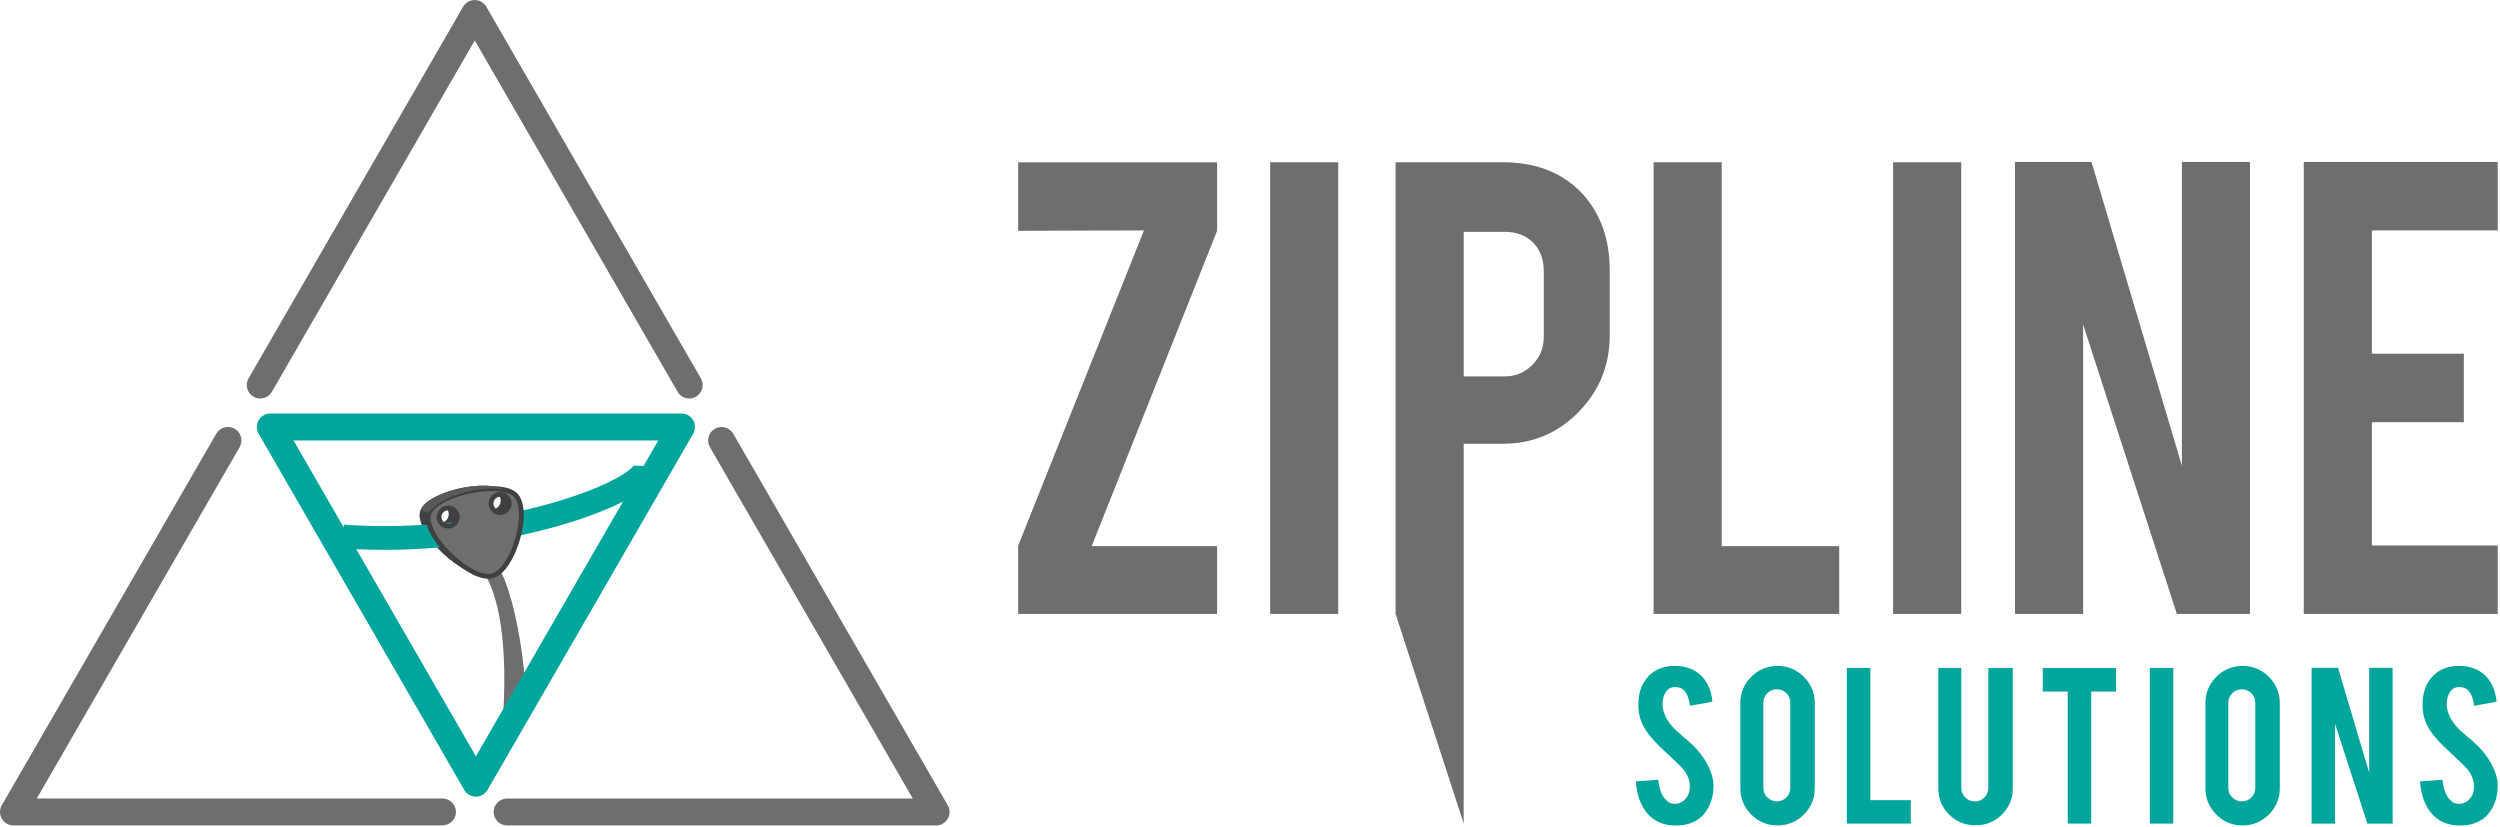 <?xml version="1.0" encoding="UTF-8"?>
<svg xmlns="http://www.w3.org/2000/svg" width="526" height="174" viewBox="0 0 526 174" fill="none">
  <path d="M360.52 165.13C360.55 167.41 359.96 169.36 358.74 170.99C357.94 172.09 356.81 172.86 355.34 173.31C354.55 173.55 353.64 173.68 352.6 173.68C350.66 173.68 349.06 173.2 347.79 172.24C346.73 171.46 345.89 170.39 345.27 169.04C344.65 167.69 344.29 166.14 344.18 164.4L348.89 164.06C349.1 165.97 349.6 167.35 350.41 168.21C351 168.86 351.68 169.16 352.45 169.13C353.53 169.09 354.39 168.56 355.04 167.53C355.37 167.02 355.54 166.3 355.54 165.36C355.54 164 354.92 162.65 353.68 161.3C352.71 160.38 351.24 158.99 349.29 157.14C347.65 155.55 346.49 154.13 345.81 152.87C345.08 151.46 344.71 149.92 344.71 148.27C344.71 145.29 345.71 143.03 347.72 141.5C348.96 140.58 350.49 140.11 352.32 140.11C354.15 140.11 355.59 140.5 356.84 141.29C357.82 141.9 358.61 142.75 359.2 143.85C359.8 144.95 360.16 146.21 360.29 147.64L355.56 148.5C355.42 147.16 355.04 146.11 354.41 145.36C353.96 144.82 353.3 144.55 352.45 144.55C351.55 144.55 350.86 144.95 350.39 145.75C350.01 146.4 349.81 147.2 349.81 148.16C349.81 149.66 350.45 151.18 351.75 152.73C352.24 153.32 352.97 154.02 353.94 154.82C355.09 155.78 355.85 156.45 356.21 156.83C357.43 158.05 358.37 159.25 359.03 160.44C359.35 161 359.6 161.51 359.79 161.98C360.26 163.15 360.5 164.19 360.52 165.12V165.13Z" fill="#00A69C"></path>
  <path d="M373.988 140.11C376.168 140.11 378.018 140.88 379.538 142.41C381.058 143.94 381.828 145.79 381.828 147.95V165.83C381.828 168.01 381.058 169.86 379.528 171.38C377.998 172.91 376.148 173.67 373.988 173.67C371.828 173.67 369.958 172.9 368.448 171.37C366.928 169.84 366.168 167.99 366.168 165.83V147.95C366.168 145.77 366.938 143.92 368.468 142.4C369.998 140.88 371.838 140.11 373.978 140.11H373.988ZM376.678 147.85C376.678 147.07 376.408 146.4 375.858 145.85C375.308 145.3 374.648 145.03 373.858 145.03C373.068 145.03 372.408 145.3 371.848 145.85C371.288 146.4 371.008 147.07 371.008 147.85V165.78C371.008 166.56 371.288 167.23 371.848 167.78C372.408 168.33 373.078 168.6 373.858 168.6C374.638 168.6 375.308 168.33 375.858 167.78C376.408 167.23 376.678 166.56 376.678 165.78V147.85Z" fill="#00A69C"></path>
  <path d="M402.038 173.28H388.578V140.53H393.518V168.36H402.038V173.28Z" fill="#00A69C"></path>
  <path d="M415.63 173.65C413.45 173.65 411.6 172.89 410.09 171.38C408.57 169.86 407.82 168.02 407.82 165.86V140.53H412.66V165.8C412.66 166.58 412.94 167.25 413.5 167.8C414.05 168.35 414.73 168.62 415.51 168.62C416.29 168.62 416.96 168.35 417.51 167.8C418.06 167.25 418.34 166.58 418.34 165.8V140.53H423.49V165.86C423.49 168.06 422.72 169.9 421.19 171.4C419.65 172.9 417.81 173.65 415.65 173.65H415.63Z" fill="#00A69C"></path>
  <path d="M435.047 145.5H429.797V140.54H445.217V145.5H439.987V173.28H435.047V145.5Z" fill="#00A69C"></path>
  <path d="M457.26 173.28H452.32V140.53H457.26V173.28Z" fill="#00A69C"></path>
  <path d="M471.82 140.11C474 140.11 475.85 140.88 477.38 142.41C478.9 143.94 479.67 145.79 479.67 147.95V165.83C479.67 168.01 478.9 169.86 477.37 171.38C475.84 172.91 473.99 173.67 471.83 173.67C469.67 173.67 467.8 172.9 466.29 171.37C464.77 169.84 464.02 167.99 464.02 165.83V147.95C464.02 145.77 464.78 143.92 466.32 142.4C467.85 140.88 469.69 140.11 471.83 140.11H471.82ZM474.51 147.85C474.51 147.07 474.23 146.4 473.69 145.85C473.14 145.3 472.47 145.03 471.69 145.03C470.91 145.03 470.23 145.3 469.68 145.85C469.12 146.4 468.84 147.07 468.84 147.85V165.78C468.84 166.56 469.12 167.23 469.68 167.78C470.24 168.33 470.91 168.6 471.69 168.6C472.47 168.6 473.14 168.33 473.69 167.78C474.24 167.23 474.51 166.56 474.51 165.78V147.85Z" fill="#00A69C"></path>
  <path d="M491.919 140.51L498.469 162.54V140.51H503.409V173.29H498.099L491.299 152.3V173.29H486.359V140.51H491.899H491.919Z" fill="#00A69C"></path>
  <path d="M525.52 165.13C525.55 167.41 524.96 169.36 523.74 170.99C522.94 172.09 521.81 172.86 520.34 173.31C519.55 173.55 518.64 173.68 517.6 173.68C515.66 173.68 514.06 173.2 512.79 172.24C511.73 171.46 510.89 170.39 510.27 169.04C509.65 167.69 509.29 166.14 509.18 164.4L513.89 164.06C514.1 165.97 514.6 167.35 515.4 168.21C515.99 168.86 516.67 169.16 517.44 169.13C518.52 169.09 519.38 168.56 520.03 167.53C520.36 167.02 520.53 166.3 520.53 165.36C520.53 164 519.91 162.65 518.67 161.3C517.7 160.38 516.23 158.99 514.28 157.14C512.64 155.55 511.48 154.13 510.8 152.87C510.07 151.46 509.7 149.92 509.7 148.27C509.7 145.29 510.7 143.03 512.71 141.5C513.94 140.58 515.48 140.11 517.31 140.11C519.14 140.11 520.58 140.5 521.83 141.29C522.81 141.9 523.59 142.75 524.19 143.85C524.79 144.95 525.15 146.21 525.28 147.64L520.55 148.5C520.41 147.16 520.03 146.11 519.4 145.36C518.95 144.82 518.29 144.55 517.44 144.55C516.53 144.55 515.85 144.95 515.38 145.75C515 146.4 514.8 147.2 514.8 148.16C514.8 149.66 515.45 151.18 516.74 152.73C517.23 153.32 517.96 154.02 518.93 154.82C520.08 155.78 520.84 156.45 521.21 156.83C522.43 158.05 523.37 159.25 524.03 160.44C524.35 161 524.6 161.51 524.79 161.98C525.26 163.15 525.51 164.19 525.52 165.12V165.13Z" fill="#00A69C"></path>
  <path d="M256.079 34.14V48.55L229.689 114.91H256.079V129.17H214.219V114.82L240.689 48.48L214.219 48.56V34.15H256.079V34.14Z" fill="#6D6E70"></path>
  <path d="M281.568 129.17H267.238V34.14H281.568V129.17Z" fill="#6D6E70"></path>
  <path d="M316.239 34.14C323.219 34.14 328.779 36.34 332.919 40.74C336.759 44.94 338.679 50.3 338.679 56.82V70.62C338.679 76.89 336.489 82.25 332.119 86.7C327.749 91.15 322.449 93.37 316.229 93.37H307.959V173.28L293.629 129.17V34.14H316.229H316.239ZM324.809 57.05C324.809 54.57 324.059 52.58 322.569 51.06C321.079 49.54 319.089 48.78 316.619 48.78H307.969V79.19H316.619C318.889 79.19 320.829 78.38 322.419 76.76C324.009 75.14 324.809 73.2 324.809 70.92V57.04V57.05Z" fill="#6D6E70"></path>
  <path d="M386.978 129.17H347.918V34.14H362.248V114.91H386.968V129.17H386.978Z" fill="#6D6E70"></path>
  <path d="M412.639 129.17H398.309V34.14H412.639V129.17Z" fill="#6D6E70"></path>
  <path d="M440.047 34.07L459.067 97.98V34.07H473.397V129.17H458.007L438.287 68.27V129.17H423.957V34.07H440.047Z" fill="#6D6E70"></path>
  <path d="M484.719 129.17V34.07H525.519V48.48H499.049V74.42H518.389V88.83H499.049V114.77H525.519V129.18H484.719V129.17Z" fill="#6D6E70"></path>
  <path d="M106.548 103.43C103.148 100.32 88.728 103.48 88.288 108.07C87.848 112.66 97.488 121.88 101.888 120.51C106.288 119.15 109.948 106.54 106.548 103.43ZM92.488 110.09C91.428 110.09 90.568 109.23 90.568 108.17C90.568 107.11 91.428 106.25 92.488 106.25C93.548 106.25 94.408 107.11 94.408 108.17C94.408 109.23 93.548 110.09 92.488 110.09ZM103.418 107.24C102.358 107.24 101.498 106.38 101.498 105.32C101.498 104.26 102.358 103.4 103.418 103.4C104.478 103.4 105.338 104.26 105.338 105.32C105.338 106.38 104.478 107.24 103.418 107.24Z" fill="#404041"></path>
  <path d="M135.95 98C135.95 103.55 104.61 115.24 72.16 112.88" stroke="#00A69C" stroke-width="5" stroke-miterlimit="10"></path>
  <path d="M105.339 155.15C105.499 155.81 108.669 128.61 100.879 119.16C100.529 118.74 103.669 118.17 104.119 118.56C108.349 122.24 112.049 147.42 109.839 149.49C109.409 149.89 105.239 154.7 105.349 155.15H105.339Z" fill="#6D6E70"></path>
  <path d="M100.13 167.62C99.12 167.62 98.18 167.08 97.68 166.2L54.41 91.25C53.9 90.37 53.9 89.3 54.41 88.42C54.92 87.54 55.85 87 56.86 87H143.4C144.41 87 145.35 87.54 145.85 88.42C146.35 89.3 146.36 90.37 145.85 91.25L102.58 166.2C102.07 167.08 101.14 167.62 100.13 167.62ZM61.76 92.68L100.13 159.13L138.5 92.68H61.77H61.76Z" fill="#00A69C"></path>
  <path d="M93.089 173.67H2.829C1.819 173.67 0.879 173.13 0.379 172.25C-0.121 171.37 -0.131 170.3 0.379 169.42L45.509 91.25C46.289 89.9 48.019 89.43 49.379 90.21C50.729 90.99 51.199 92.72 50.419 94.08L7.739 168H93.099C94.659 168 95.929 169.27 95.929 170.83C95.929 172.39 94.659 173.66 93.099 173.66L93.089 173.67Z" fill="#6D6E70"></path>
  <path d="M196.949 173.67H106.689C105.129 173.67 103.859 172.4 103.859 170.84C103.859 169.28 105.129 168.01 106.689 168.01H192.049L149.369 94.09C148.589 92.74 149.049 91 150.409 90.22C151.759 89.44 153.499 89.9 154.279 91.26L199.409 169.43C199.919 170.31 199.919 171.38 199.409 172.26C198.899 173.14 197.969 173.68 196.959 173.68L196.949 173.67Z" fill="#6D6E70"></path>
  <path d="M145.019 83.85C144.039 83.85 143.089 83.34 142.569 82.43L99.889 8.51L57.209 82.43C56.429 83.78 54.699 84.25 53.339 83.47C51.989 82.69 51.519 80.96 52.299 79.6L97.429 1.43C97.939 0.55 98.869 0.01 99.879 0.01C100.889 0.01 101.829 0.55 102.329 1.43L147.459 79.6C148.239 80.95 147.779 82.69 146.419 83.47C145.969 83.73 145.489 83.85 145.009 83.85H145.019Z" fill="#6D6E70"></path>
  <path d="M108.361 104.05C104.961 100.94 90.54 104.1 90.1 108.69C89.66 113.28 99.3 122.5 103.701 121.13C108.101 119.77 111.761 107.16 108.361 104.05ZM94.3 110.71C93.24 110.71 92.38 109.85 92.38 108.79C92.38 107.73 93.24 106.87 94.3 106.87C95.361 106.87 96.221 107.73 96.221 108.79C96.221 109.85 95.361 110.71 94.3 110.71ZM105.231 107.86C104.171 107.86 103.311 107 103.311 105.94C103.311 104.88 104.171 104.02 105.231 104.02C106.291 104.02 107.151 104.88 107.151 105.94C107.151 107 106.291 107.86 105.231 107.86Z" fill="#6D6E70" stroke="#404041" stroke-miterlimit="10"></path>
  <path d="M90.48 107.58C92.97 104.45 101.27 101.73 106.8 103.23C106.98 103.28 104.96 102.55 104.07 102.38C98.84 101.42 90.48 104.03 88.87 106.66C88.4 107.43 89.92 108.29 90.48 107.58Z" fill="#58595B"></path>
</svg>
